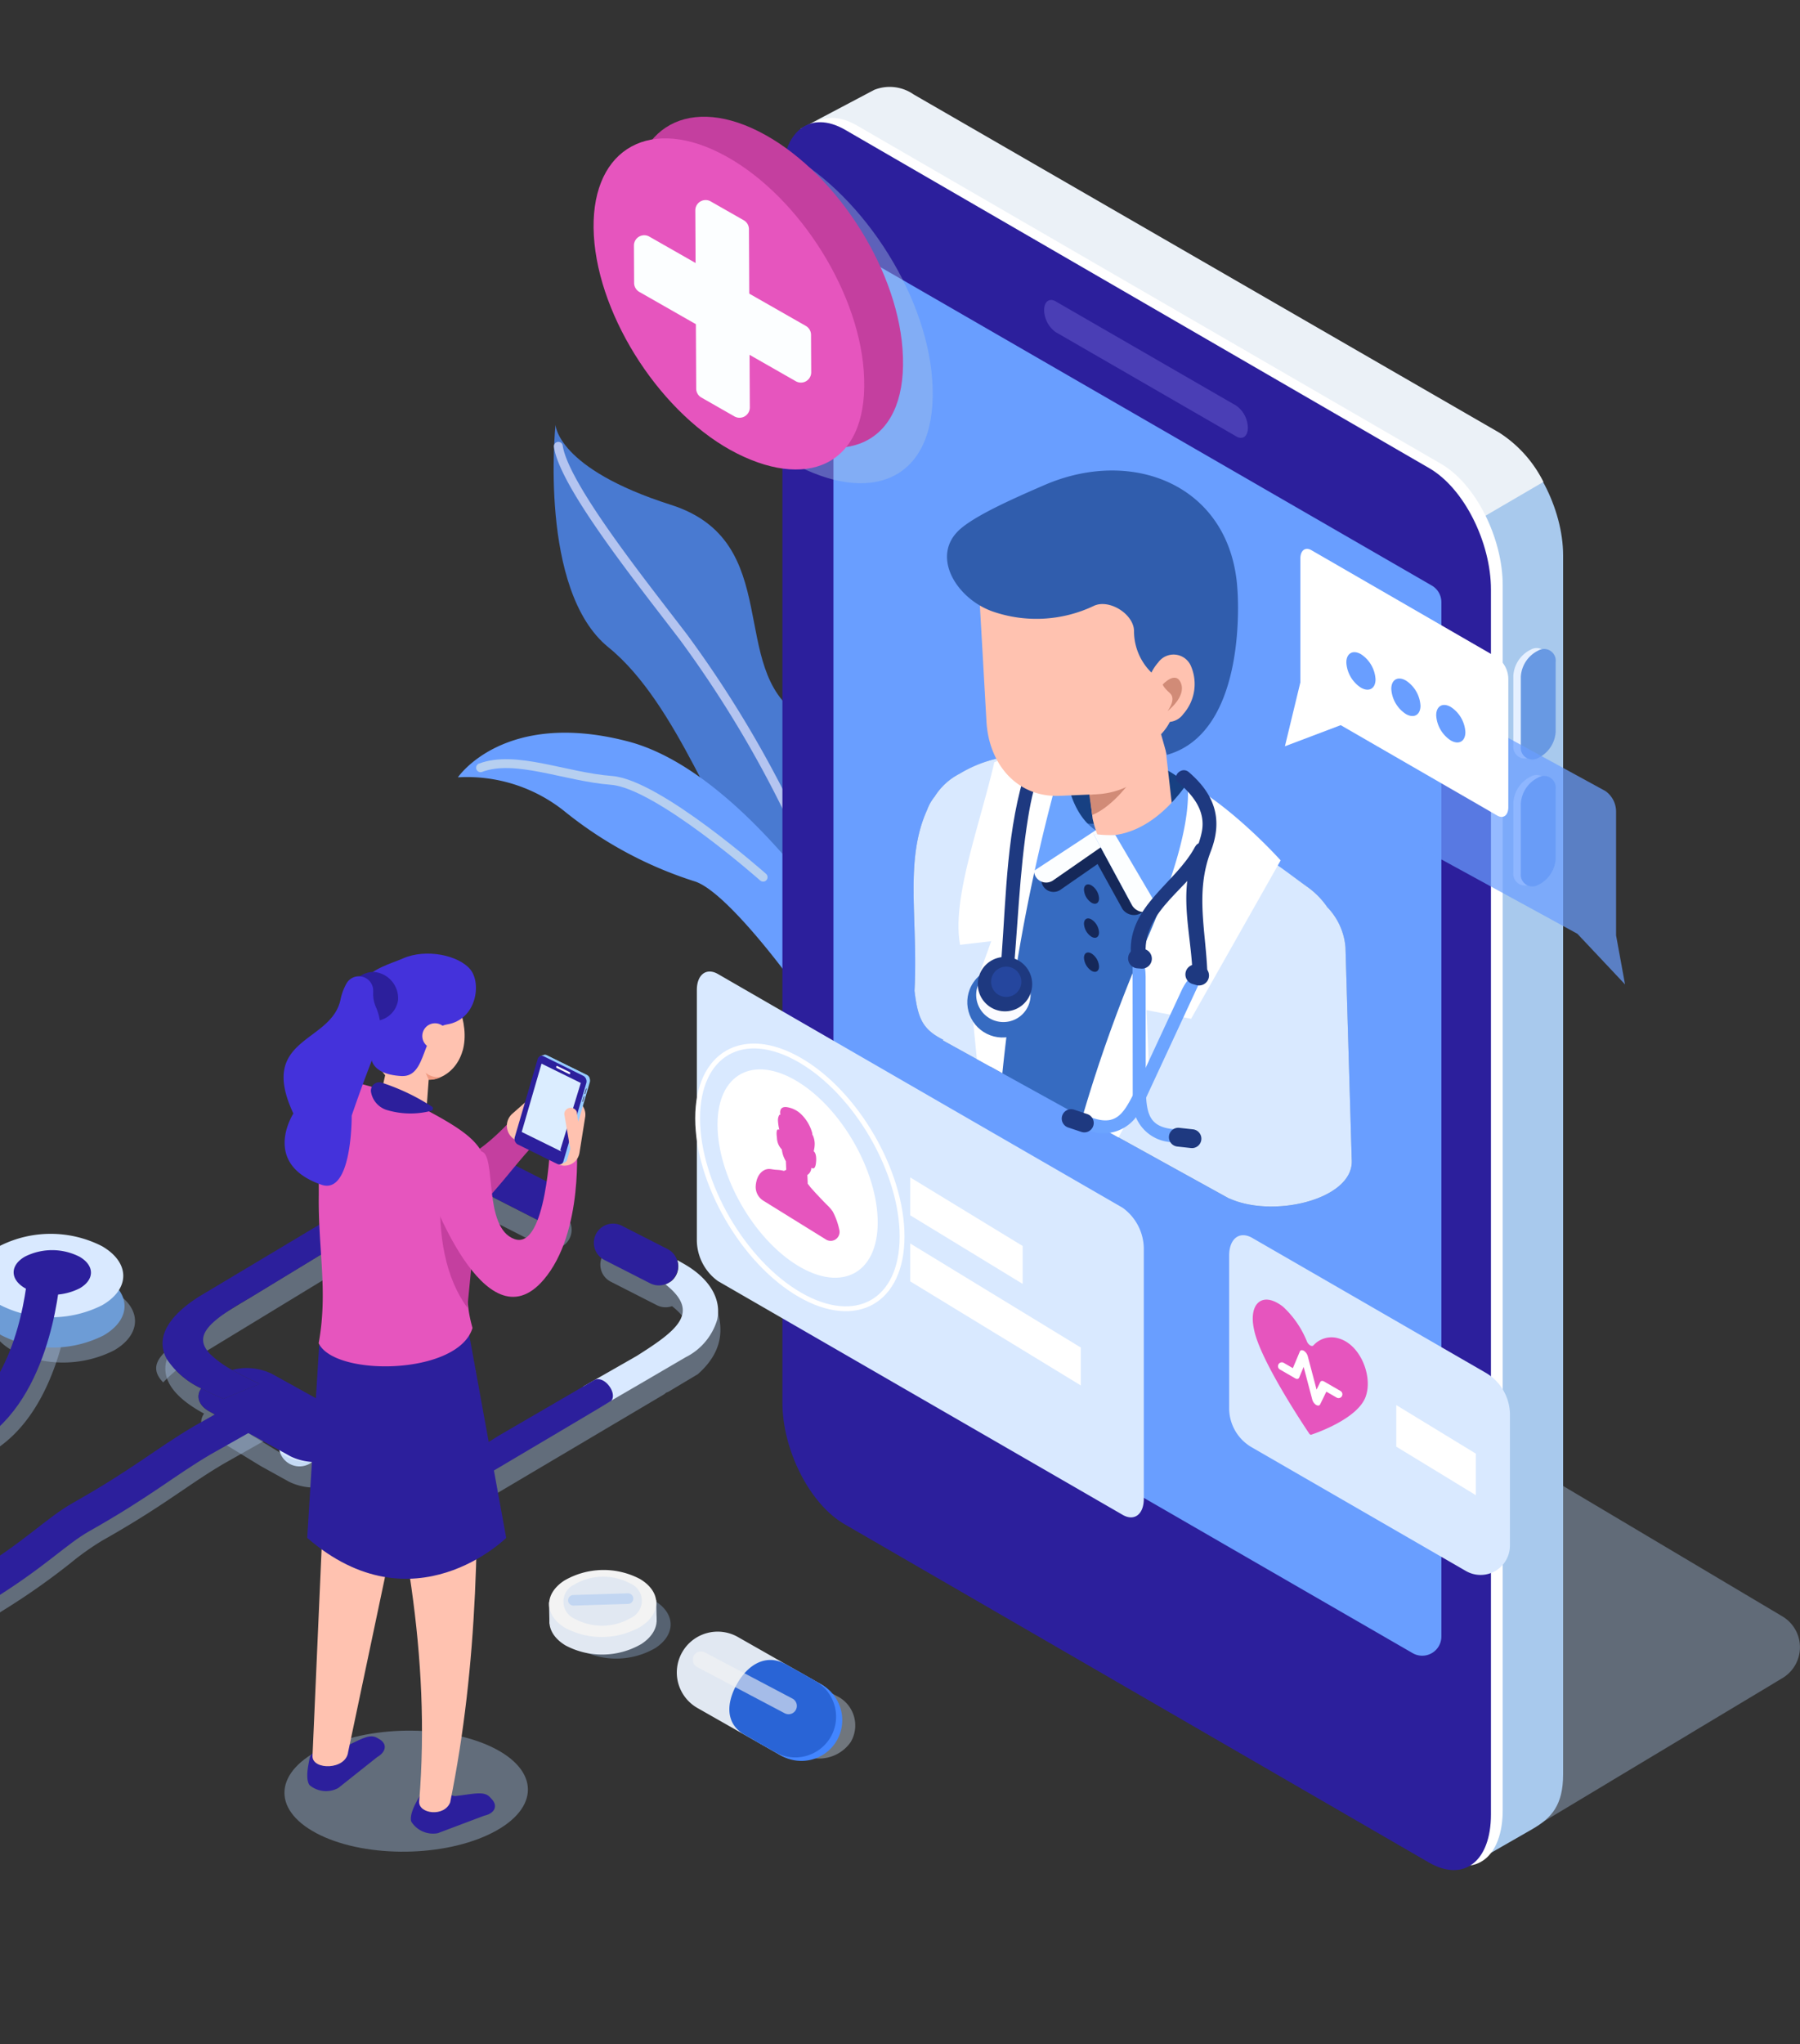 <svg xmlns="http://www.w3.org/2000/svg" xmlns:xlink="http://www.w3.org/1999/xlink" width="170" height="193" viewBox="0 0 170 193">
  <rect x="0" y="0" width="170" height="193" fill="#333333" stroke="none"/>
  <defs>
    <clipPath id="clip-path">
      <rect id="長方形_1398" data-name="長方形 1398" width="170" height="193" transform="translate(520 2205)" fill="#fff" stroke="#707070" stroke-width="1"/>
    </clipPath>
    <clipPath id="clip-path-2">
      <rect id="長方形_1497" data-name="長方形 1497" width="183.593" height="168.372" fill="none"/>
    </clipPath>
    <clipPath id="clip-path-4">
      <rect id="長方形_1478" data-name="長方形 1478" width="40.443" height="33.945" fill="none"/>
    </clipPath>
    <clipPath id="clip-path-5">
      <rect id="長方形_1479" data-name="長方形 1479" width="39.239" height="17.927" fill="none"/>
    </clipPath>
    <clipPath id="clip-path-6">
      <rect id="長方形_1480" data-name="長方形 1480" width="47.842" height="21.858" fill="none"/>
    </clipPath>
    <clipPath id="clip-path-7">
      <rect id="長方形_1481" data-name="長方形 1481" width="6.228" height="7.38" fill="none"/>
    </clipPath>
    <clipPath id="clip-path-8">
      <rect id="長方形_1482" data-name="長方形 1482" width="8.136" height="6.027" fill="none"/>
    </clipPath>
    <clipPath id="clip-path-9">
      <rect id="長方形_1483" data-name="長方形 1483" width="13.647" height="7.879" fill="none"/>
    </clipPath>
    <clipPath id="clip-path-10">
      <rect id="長方形_1484" data-name="長方形 1484" width="14.14" height="10.223" fill="none"/>
    </clipPath>
    <clipPath id="clip-path-11">
      <rect id="長方形_1485" data-name="長方形 1485" width="9.818" height="5.92" fill="none"/>
    </clipPath>
    <clipPath id="clip-path-12">
      <rect id="長方形_1486" data-name="長方形 1486" width="10.125" height="6.33" fill="none"/>
    </clipPath>
    <clipPath id="clip-path-13">
      <rect id="長方形_1488" data-name="長方形 1488" width="86.949" height="65.889" fill="none"/>
    </clipPath>
    <clipPath id="clip-path-14">
      <rect id="長方形_1489" data-name="長方形 1489" width="26.918" height="32.92" fill="none"/>
    </clipPath>
    <clipPath id="clip-path-15">
      <rect id="長方形_1490" data-name="長方形 1490" width="19.665" height="27.547" fill="none"/>
    </clipPath>
    <clipPath id="clip-path-16">
      <path id="パス_5857" data-name="パス 5857" d="M134.548,84.025a6.009,6.009,0,0,0-2.36,2.165l-.006.006a4.258,4.258,0,0,0-.695,1.226c-2.178,4.788-.845,10.28-1.2,17.1.311,2.558.725,3.6,2.641,4.587l.089.05a.088.088,0,0,1-.084.026l26.588,14.686c.06.034.12.067.18.1l.32.176.029-.007c4.2,1.895,11.829.04,11.528-3.711l-.591-20.024a6.182,6.182,0,0,0-1.72-3.783,7.637,7.637,0,0,0-1.856-1.892c-3.2-2.29-10.488-7.33-14.882-9.47a27.035,27.035,0,0,0-11.389-2.961,12.051,12.051,0,0,0-6.594,1.73" transform="translate(-130.202 -82.295)" fill="none"/>
    </clipPath>
    <linearGradient id="linear-gradient" x1="-1.471" y1="1.866" x2="-1.458" y2="1.866" gradientUnits="objectBoundingBox">
      <stop offset="0" stop-color="#88beff"/>
      <stop offset="0.135" stop-color="#80b3fd"/>
      <stop offset="0.372" stop-color="#6c96f7"/>
      <stop offset="0.484" stop-color="#6186f5"/>
      <stop offset="0.995" stop-color="#366bc1"/>
      <stop offset="1" stop-color="#366bc1"/>
    </linearGradient>
    <clipPath id="clip-path-18">
      <path id="パス_5883" data-name="パス 5883" d="M137.04,110.448a3.333,3.333,0,1,0,3.106-2.121,3.335,3.335,0,0,0-3.106,2.121" transform="translate(-136.811 -108.327)" fill="none"/>
    </clipPath>
    <linearGradient id="linear-gradient-2" x1="-13.838" y1="11.988" x2="-13.737" y2="11.988" xlink:href="#linear-gradient"/>
    <clipPath id="clip-path-20">
      <rect id="長方形_1495" data-name="長方形 1495" width="22.991" height="11.428" fill="none"/>
    </clipPath>
  </defs>
  <g id="マスクグループ_79" data-name="マスクグループ 79" transform="translate(-520 -2205)" clip-path="url(#clip-path)">
    <g id="グループ_8423" data-name="グループ 8423" transform="translate(506.407 2213.193)">
      <g id="グループ_8422" data-name="グループ 8422" clip-path="url(#clip-path-2)">
        <g id="グループ_8410" data-name="グループ 8410">
          <g id="グループ_8409" data-name="グループ 8409" clip-path="url(#clip-path-2)">
            <g id="グループ_8375" data-name="グループ 8375" transform="translate(1.429 111.948)" opacity="0.4" style="mix-blend-mode: multiply;isolation: isolate">
              <g id="グループ_8374" data-name="グループ 8374">
                <g id="グループ_8373" data-name="グループ 8373" clip-path="url(#clip-path-4)">
                  <path id="パス_5797" data-name="パス 5797" d="M8.188,179.881a6.406,6.406,0,0,1-2.114-.343,6.44,6.44,0,0,1-3.887-4.189c-1.981-5.406,5.589-11.589,10.278-14.794,5.357-3.662,5.983-13.405,5.988-13.5a1.184,1.184,0,1,1,2.364.137c-.026.447-.708,11.01-7.016,15.321-6.806,4.651-10.4,9.258-9.39,12.023A4.147,4.147,0,0,0,6.849,177.3c1.562.542,3.816.015,6.184-1.442a63.575,63.575,0,0,0,6.208-4.356,27.583,27.583,0,0,1,3.3-2.327c3.384-1.912,5.49-3.341,7.349-4.6,1.318-.894,2.562-1.738,4.069-2.627l6.577-3.716a1.185,1.185,0,0,1,1.165,2.063L35.145,164c-1.423.839-2.637,1.663-3.922,2.535-1.9,1.287-4.046,2.745-7.514,4.7a25.531,25.531,0,0,0-3.015,2.136,65.737,65.737,0,0,1-6.42,4.5,12.353,12.353,0,0,1-6.087,2.005" transform="translate(-1.863 -145.937)" fill="#a8c4e5"/>
                </g>
              </g>
            </g>
            <path id="パス_5798" data-name="パス 5798" d="M55.952,166.672A1.948,1.948,0,1,1,54,164.724a1.948,1.948,0,0,1,1.948,1.948" transform="translate(-12.124 -38.364)" fill="#d9e9ff"/>
            <g id="グループ_8378" data-name="グループ 8378" transform="translate(28.342 104.401)" opacity="0.4" style="mix-blend-mode: multiply;isolation: isolate">
              <g id="グループ_8377" data-name="グループ 8377">
                <g id="グループ_8376" data-name="グループ 8376" clip-path="url(#clip-path-5)">
                  <path id="パス_5799" data-name="パス 5799" d="M73.288,138.848l-4.347-2.215a1.8,1.8,0,0,1-.52-.4,18.266,18.266,0,0,0-6.821.453c-.989.444-2.008,1.006-3.121,1.646l-4.059,2.45-.012.009L41.343,148.74c-3.784,2.162-5.417,3.536-3.734,5.284a13.878,13.878,0,0,1,3.994-2.9l13.065-7.951a.063.063,0,0,0,.012-.008l4.059-2.45c3.5-2.012,6.068-3.266,9.7-2.436a1.8,1.8,0,0,0,.762.738l4.346,2.215a1.814,1.814,0,0,0,2.046-2.956,1.82,1.82,0,0,1-2.306.573" transform="translate(-36.947 -136.098)" fill="#a8c4e5"/>
                </g>
              </g>
            </g>
            <g id="グループ_8381" data-name="グループ 8381" transform="translate(33.792 113.176)" opacity="0.4" style="mix-blend-mode: multiply;isolation: isolate">
              <g id="グループ_8380" data-name="グループ 8380">
                <g id="グループ_8379" data-name="グループ 8379" clip-path="url(#clip-path-6)">
                  <path id="パス_5800" data-name="パス 5800" d="M86.736,157.671l.242-.1,2.775-1.657c3.561-3.143,1.807-6.326.886-8.378-.288,1.3.667,4.434-1.045,5.438l-2.876,2.213-.242.1a.708.708,0,0,1-.177.148L70,165.089c-4.056,2.379-9.161,3.1-15.2-1.075a5.435,5.435,0,0,1-3.9-.325l-5.065-3.1c-.6.406-1.211.855-1.787,1.292l4.419,2.7,2.693,1.49a5.441,5.441,0,0,0,3.9.326c6.034,4.177,11.139,3.454,15.2,1.075l16.3-9.652a.724.724,0,0,0,.177-.148" transform="translate(-44.051 -147.537)" fill="#a8c4e5"/>
                </g>
              </g>
            </g>
            <g id="グループ_8384" data-name="グループ 8384" transform="translate(29.209 120.122)" opacity="0.4" style="mix-blend-mode: multiply;isolation: isolate">
              <g id="グループ_8383" data-name="グループ 8383">
                <g id="グループ_8382" data-name="グループ 8382" clip-path="url(#clip-path-7)">
                  <path id="パス_5801" data-name="パス 5801" d="M42.247,161.546c-1.043-.577-1.3-1.454-.77-2.185a7.858,7.858,0,0,1-3.252-2.77c-.529,1.633.294,3.415,3.512,5.154-.533.73-.274,1.606.769,2.185l.077.043c.568-.438,1.14-.869,1.721-1.288Z" transform="translate(-38.077 -156.592)" fill="#a8c4e5"/>
                </g>
              </g>
            </g>
            <g id="グループ_8387" data-name="グループ 8387" transform="translate(70.301 110.162)" opacity="0.4" style="mix-blend-mode: multiply;isolation: isolate">
              <g id="グループ_8386" data-name="グループ 8386">
                <g id="グループ_8385" data-name="グループ 8385" clip-path="url(#clip-path-8)">
                  <path id="パス_5802" data-name="パス 5802" d="M98.148,146.193a1.811,1.811,0,0,1-1.428-.091l-4.346-2.215a1.789,1.789,0,0,1-.4-.278,1.8,1.8,0,0,0,.657,2.661l4.346,2.215a1.812,1.812,0,0,0,1.428.091,6.282,6.282,0,0,1,1.082,1.059c.605-1.052.313-2.129-1.342-3.443" transform="translate(-91.645 -143.609)" fill="#a8c4e5"/>
                </g>
              </g>
            </g>
            <path id="パス_5803" data-name="パス 5803" d="M91.142,158.265c.156-.064,8.026-4.67,8.026-4.67a5.817,5.817,0,0,0,3-3.557c.42-1.881-.644-3.852-3.16-5.281l-.611-.347a1.8,1.8,0,0,1-1.111,2.294c1.655,1.314,1.948,2.39,1.342,3.443s-2.118,2.089-4.062,3.315l-5.078,2.9s2.287,1.172,1.657,1.9" transform="translate(-20.841 -33.633)" fill="#d9e9ff"/>
            <path id="パス_5804" data-name="パス 5804" d="M60.666,165.583l-1.181.711a3.909,3.909,0,0,1-.91.388c6.034,4.178,11.14,3.454,15.2,1.075,0,0,11.135-6.586,11.184-6.642.63-.727-.7-2.5-1.634-1.936l-9,5.232c-4.932,3.132-7.449,3.849-12.937.522a2.226,2.226,0,0,1-.715.649" transform="translate(-13.642 -37.048)" fill="#2c1f9c"/>
            <path id="パス_5805" data-name="パス 5805" d="M44.52,160.6a22.176,22.176,0,0,1-2.092-.981c-.533.73-.274,1.607.769,2.185l2.058,1.138c1.212-.874,1.721-.034.922.51l4.67,2.584a5.438,5.438,0,0,0,3.9.325,3.906,3.906,0,0,0,.91-.388l1.181-.711a2.226,2.226,0,0,0,.715-.649c.481-.719.206-1.567-.811-2.13l-7.65-4.233a5.425,5.425,0,0,0-3.749-.37c.712.408,1.569.844,2.582,1.316Z" transform="translate(-9.819 -36.731)" fill="#2c1f9c"/>
            <path id="パス_5806" data-name="パス 5806" d="M59.217,140.057l4.06-2.45c1.114-.641,2.133-1.2,3.121-1.646a9.739,9.739,0,0,1,6.58-.79,1.8,1.8,0,0,1,.18-2.024,16.377,16.377,0,0,0-10.308,1.81l-5.3,3.22c1.1-.71,2.238,1.5,1.669,1.88" transform="translate(-13.403 -30.973)" fill="#d9e9ff"/>
            <path id="パス_5807" data-name="パス 5807" d="M41.4,155.14a22.177,22.177,0,0,0,2.092.981l3.41-1.4c-1.013-.473-1.87-.908-2.582-1.316a9.5,9.5,0,0,1-2.094-1.511c-1.682-1.748-.05-3.121,3.734-5.284l7.852-4.778,2.034-1.246c.569-.384-.4-2.695-1.5-1.984L41.3,146.4c-2.617,1.619-4.412,3.748-3.159,5.974a7.872,7.872,0,0,0,3.253,2.77" transform="translate(-8.789 -32.248)" fill="#2c1f9c"/>
            <path id="パス_5808" data-name="パス 5808" d="M77.594,135.016a1.852,1.852,0,0,0,.762.739l4.347,2.215a1.815,1.815,0,1,0,1.648-3.234L80,132.52a1.813,1.813,0,0,0-2.41,2.5" transform="translate(-18.018 -30.818)" fill="#2c1f9c"/>
            <path id="パス_5809" data-name="パス 5809" d="M96.169,145.568a1.815,1.815,0,0,0,1.648-3.234l-4.346-2.215a1.814,1.814,0,0,0-2.046,2.956,1.789,1.789,0,0,0,.4.278Z" transform="translate(-21.155 -32.588)" fill="#2c1f9c"/>
            <g id="グループ_8390" data-name="グループ 8390" transform="translate(12.696 112.573)" opacity="0.4" style="mix-blend-mode: multiply;isolation: isolate">
              <g id="グループ_8389" data-name="グループ 8389">
                <g id="グループ_8388" data-name="グループ 8388" clip-path="url(#clip-path-9)">
                  <path id="パス_5810" data-name="パス 5810" d="M28.214,153.485a10.666,10.666,0,0,1-9.65-.018c-2.673-1.543-2.686-4.037-.03-5.571a10.666,10.666,0,0,1,9.65.018c2.673,1.543,2.686,4.038.03,5.571" transform="translate(-16.55 -146.752)" fill="#a8c4e5"/>
                </g>
              </g>
            </g>
            <path id="パス_5811" data-name="パス 5811" d="M26.927,151.64a10.666,10.666,0,0,1-9.65-.018c-2.673-1.543-2.686-4.037-.03-5.571a10.666,10.666,0,0,1,9.65.018c2.673,1.543,2.686,4.038.03,5.571" transform="translate(-3.555 -33.748)" fill="#6d9cd6"/>
            <path id="パス_5812" data-name="パス 5812" d="M26.769,147.914a10.666,10.666,0,0,1-9.65-.018c-2.673-1.543-2.686-4.037-.03-5.571a10.666,10.666,0,0,1,9.65.018c2.673,1.543,2.686,4.038.03,5.571" transform="translate(-3.518 -32.881)" fill="#d9e9ff"/>
            <path id="パス_5813" data-name="パス 5813" d="M25.639,146.791a5.7,5.7,0,0,1-5.162-.009c-1.43-.825-1.437-2.16-.016-2.98a5.7,5.7,0,0,1,5.162.009c1.43.825,1.437,2.159.016,2.98" transform="translate(-4.518 -33.349)" fill="#2c1f9c"/>
            <path id="パス_5814" data-name="パス 5814" d="M39.615,158.078l-6.559,3.705c-3.589,2.115-5.623,3.956-11.436,7.239-2.395,1.353-4.254,3.45-9.473,6.661-3.458,2.129-8.415,3.367-10.355-1.926-1.514-4.131,4.158-9.529,9.833-13.408,5.9-4.033,6.5-14.412,6.5-14.412" transform="translate(-0.36 -33.988)" fill="none" stroke="#2c1f9c" stroke-linecap="round" stroke-linejoin="round" stroke-width="3.087"/>
            <g id="グループ_8393" data-name="グループ 8393" transform="translate(80.243 147.606)" opacity="0.4" style="mix-blend-mode: multiply;isolation: isolate">
              <g id="グループ_8392" data-name="グループ 8392">
                <g id="グループ_8391" data-name="グループ 8391" clip-path="url(#clip-path-10)">
                  <path id="パス_5815" data-name="パス 5815" d="M116.982,196.747l-.156-.084-1.114-.6-1.762-.953-4.131-2.232a3.644,3.644,0,0,0-4.76,1.08,3.083,3.083,0,0,0,1.311,4.363l4.041,2.184h0l1.034.558.155.084h0l.373.2,1.56.843a3.644,3.644,0,0,0,4.76-1.08h0a3.084,3.084,0,0,0-1.312-4.363" transform="translate(-104.606 -192.421)" fill="#cad9eb"/>
                </g>
              </g>
            </g>
            <path id="パス_5816" data-name="パス 5816" d="M103.006,197.356l7.739,4.4a3.857,3.857,0,1,0,3.81-6.708l-7.74-4.4a3.857,3.857,0,1,0-3.809,6.708" transform="translate(-23.536 -44.285)" fill="#e1e8f2"/>
            <path id="パス_5817" data-name="パス 5817" d="M116.481,196.138l-2.134-1.213a3.857,3.857,0,0,0-3.81,6.708l.412.234,1.722.978a3.868,3.868,0,0,0,5.258-1.448h0a3.869,3.869,0,0,0-1.449-5.259" transform="translate(-25.29 -45.281)" fill="#4285ff"/>
            <path id="パス_5818" data-name="パス 5818" d="M115.65,195.622l-2.766-1.572c-1.845-1.047-3.579-.037-4.627,1.808s-1.127,3.8.718,4.844l1.143.649,1.722.978a3.868,3.868,0,0,0,5.258-1.448h0a3.869,3.869,0,0,0-1.449-5.259" transform="translate(-25.041 -45.095)" fill="#2964d6"/>
            <g id="グループ_8396" data-name="グループ 8396" transform="translate(79.041 147.74)" opacity="0.61">
              <g id="グループ_8395" data-name="グループ 8395">
                <g id="グループ_8394" data-name="グループ 8394" clip-path="url(#clip-path-11)">
                  <path id="パス_5819" data-name="パス 5819" d="M111.708,198.425l-8.252-4.353a.784.784,0,1,1,.731-1.386l8.252,4.353a.784.784,0,0,1-.731,1.387" transform="translate(-103.038 -192.596)" fill="#f3f3f3"/>
                </g>
              </g>
            </g>
            <g id="グループ_8399" data-name="グループ 8399" transform="translate(66.806 142.075)" opacity="0.4" style="mix-blend-mode: multiply;isolation: isolate">
              <g id="グループ_8398" data-name="グループ 8398">
                <g id="グループ_8397" data-name="グループ 8397" clip-path="url(#clip-path-12)">
                  <path id="パス_5820" data-name="パス 5820" d="M95.775,190.541a7.378,7.378,0,0,1-7.159.141c-2-1.2-2.04-3.2-.088-4.473a7.38,7.38,0,0,1,7.159-.142c2,1.2,2.04,3.2.088,4.474" transform="translate(-87.089 -185.21)" fill="#89a8cc"/>
                </g>
              </g>
            </g>
            <path id="パス_5821" data-name="パス 5821" d="M94.05,190.043a7.378,7.378,0,0,1-7.159.141c-2-1.2-2.04-3.2-.088-4.474a7.38,7.38,0,0,1,7.159-.141c2,1.2,2.04,3.2.088,4.474" transform="translate(-19.881 -43.019)" fill="#e1e8f2"/>
            <rect id="長方形_1487" data-name="長方形 1487" width="10.126" height="2.024" transform="translate(65.446 143.086) rotate(-1.133)" fill="#e1e8f2"/>
            <path id="パス_5822" data-name="パス 5822" d="M94.008,187.885a7.378,7.378,0,0,1-7.159.141c-2-1.2-2.041-3.2-.089-4.474a7.38,7.38,0,0,1,7.159-.141c2,1.2,2.04,3.2.089,4.474" transform="translate(-19.871 -42.517)" fill="#f3f3f3"/>
            <path id="パス_5823" data-name="パス 5823" d="M93.441,187.279a5.4,5.4,0,0,1-5.235.1,1.777,1.777,0,0,1-.065-3.272,5.4,5.4,0,0,1,5.236-.1,1.777,1.777,0,0,1,.064,3.272" transform="translate(-20.283 -42.709)" fill="#e1e8f2"/>
            <path id="パス_5824" data-name="パス 5824" d="M93.335,186.426l-5.155.16a.5.5,0,0,1-.031-1l5.155-.16a.5.5,0,0,1,.031,1" transform="translate(-20.417 -43.186)" fill="#c2d6f2"/>
            <path id="パス_5825" data-name="パス 5825" d="M113.7,85.956s2.341-12.526-4.558-16.894S107.758,52.6,96.961,49.16,86.06,41.6,86.06,41.6s-1.633,15.644,5,21.014,10.394,17.625,13.409,20.168,7.376,8.956,7.376,8.956Z" transform="translate(-20.002 -9.689)" fill="#497ad1"/>
            <path id="パス_5826" data-name="パス 5826" d="M109.49,81.4A106.162,106.162,0,0,0,98.3,62.295c-3.812-5-11.284-14.3-11.837-18.045" transform="translate(-20.138 -10.306)" fill="none" stroke="#b4c4f0" stroke-linecap="round" stroke-linejoin="round" stroke-width="0.838"/>
            <path id="パス_5827" data-name="パス 5827" d="M112.915,102s-11.037-18.623-22.76-21.678S74.1,83.713,74.1,83.713a14.728,14.728,0,0,1,10.136,3.264,37.621,37.621,0,0,0,12.227,6.56c2.933.92,8.747,8.841,8.747,8.841Z" transform="translate(-17.258 -18.515)" fill="#699eff"/>
            <path id="パス_5828" data-name="パス 5828" d="M103.574,94.028s-9.936-8.8-14.318-9.138-9.074-2.436-12.37-1.194" transform="translate(-17.907 -19.402)" fill="none" stroke="#b6cff0" stroke-linecap="round" stroke-linejoin="round" stroke-width="0.838"/>
            <g id="グループ_8402" data-name="グループ 8402" transform="translate(96.643 99.596)" opacity="0.4" style="mix-blend-mode: multiply;isolation: isolate">
              <g id="グループ_8401" data-name="グループ 8401">
                <g id="グループ_8400" data-name="グループ 8400" clip-path="url(#clip-path-13)">
                  <path id="パス_5829" data-name="パス 5829" d="M185.9,195.723l25.422-15.268a3.392,3.392,0,0,0-.049-5.8l-75.383-44.82-9.908,31.339Z" transform="translate(-125.985 -129.834)" fill="#a4bede"/>
                </g>
              </g>
            </g>
            <path id="パス_5830" data-name="パス 5830" d="M181.393,167.652l-52.984-35.139c-3.314-1.913-6-7.046-6-11.464V5.4c0-4.419,2.686-6.449,6-4.536l55.32,31.939c3.313,1.914,6,7.047,6,11.465v115.1c0,2.907-1.088,4.119-2.917,5.175Z" transform="translate(-28.509 -0.035)" fill="#a8c9ed"/>
            <path id="パス_5831" data-name="パス 5831" d="M149.325,58.979S120.96,125.319,120.96,120.9L116.3,3.96,123.254.288a3.949,3.949,0,0,1,3.707.431l55.32,31.94a11.766,11.766,0,0,1,4.165,4.647Z" transform="translate(-27.086 0)" fill="#ebf1f7"/>
            <path id="パス_5832" data-name="パス 5832" d="M176.546,168.134l-55.185-31.939c-3.314-1.913-5.864-7.047-5.864-11.464V9.085c0-4.419,2.617-6.45,5.93-4.537l55.154,31.94c3.314,1.913,5.833,7.046,5.833,11.464V163.6c0,4.419-2.554,6.449-5.868,4.536" transform="translate(-26.899 -0.892)" fill="#fff"/>
            <path id="パス_5833" data-name="パス 5833" d="M175.1,168.668l-55.185-31.939c-3.314-1.913-5.864-7.047-5.864-11.464V9.619c0-4.419,2.617-6.45,5.93-4.537l55.154,31.94c3.314,1.913,5.833,7.046,5.833,11.464V164.132c0,4.419-2.554,6.449-5.868,4.536" transform="translate(-26.563 -1.016)" fill="#2c1f9c"/>
            <path id="パス_5834" data-name="パス 5834" d="M175.033,152.681l-53.805-31.065a1.808,1.808,0,0,1-.9-1.566V22.389a1.809,1.809,0,0,1,2.713-1.566l53.805,31.065a1.81,1.81,0,0,1,.9,1.566v97.661a1.809,1.809,0,0,1-2.713,1.566" transform="translate(-28.023 -4.793)" fill="#699eff"/>
            <path id="パス_5835" data-name="パス 5835" d="M164.425,39.125l-17.064-9.852a2.619,2.619,0,0,1-1.089-2.08c0-.8.49-1.168,1.089-.822l17.063,9.852a2.618,2.618,0,0,1,1.089,2.08c0,.8-.49,1.169-1.089.823" transform="translate(-34.067 -6.111)" fill="#4a3eb5"/>
            <path id="パス_5836" data-name="パス 5836" d="M205.686,79.372h0A1.1,1.1,0,0,1,204.04,78.3V71.713a2.93,2.93,0,0,1,1.646-2.477,1.1,1.1,0,0,1,1.646,1.075V76.9a2.928,2.928,0,0,1-1.646,2.476" transform="translate(-47.521 -16.094)" fill="#e6f0ff"/>
            <path id="パス_5837" data-name="パス 5837" d="M206.607,79.487h0a1.1,1.1,0,0,1-1.646-1.075V71.828a2.93,2.93,0,0,1,1.646-2.477,1.1,1.1,0,0,1,1.646,1.075v6.585a2.929,2.929,0,0,1-1.646,2.476" transform="translate(-47.735 -16.121)" fill="#6899e3"/>
            <path id="パス_5838" data-name="パス 5838" d="M205.686,95h0a1.1,1.1,0,0,1-1.646-1.075V87.338a2.93,2.93,0,0,1,1.646-2.477,1.1,1.1,0,0,1,1.646,1.075v6.585A2.928,2.928,0,0,1,205.686,95" transform="translate(-47.521 -19.733)" fill="#e6f0ff"/>
            <path id="パス_5839" data-name="パス 5839" d="M206.607,95.112h0a1.1,1.1,0,0,1-1.646-1.075V87.453a2.93,2.93,0,0,1,1.646-2.477,1.1,1.1,0,0,1,1.646,1.075v6.585a2.928,2.928,0,0,1-1.646,2.476" transform="translate(-47.735 -19.76)" fill="#6899e3"/>
            <g id="グループ_8405" data-name="グループ 8405" transform="translate(74.765 4.511)" opacity="0.4" style="mix-blend-mode: multiply;isolation: isolate">
              <g id="グループ_8404" data-name="グループ 8404">
                <g id="グループ_8403" data-name="グループ 8403" clip-path="url(#clip-path-14)">
                  <path id="パス_5840" data-name="パス 5840" d="M111.744,37.218c-7.389-3.71-13.77-13.409-14.252-21.664S102.61,3.616,110,7.326s13.705,13.3,14.328,21.624c.684,9.15-5.193,11.978-12.583,8.269" transform="translate(-97.464 -5.881)" fill="#a8c4e5"/>
                </g>
              </g>
            </g>
            <path id="パス_5841" data-name="パス 5841" d="M109.138,33.446C102.121,29.923,96.061,20.712,95.6,12.872s4.86-11.338,11.879-7.814S120.5,17.689,121.088,25.594c.65,8.69-4.932,11.376-11.95,7.853" transform="translate(-22.259 -0.858)" fill="#c43f9f"/>
            <path id="パス_5842" data-name="パス 5842" d="M104.363,36.11c-7.017-3.523-13.078-12.735-13.536-20.574S95.688,4.2,102.706,7.722s13.015,12.631,13.607,20.536c.65,8.69-4.932,11.376-11.95,7.853" transform="translate(-21.147 -1.479)" fill="#e655be"/>
            <path id="パス_5843" data-name="パス 5843" d="M95.77,19.245l.018,3.536a.97.97,0,0,0,.489.839l14.782,8.436a.971.971,0,0,0,1.453-.848l-.018-3.536a.972.972,0,0,0-.489-.839L97.223,18.4a.971.971,0,0,0-1.453.848" transform="translate(-22.305 -4.254)" fill="#fcfeff"/>
            <path id="パス_5844" data-name="パス 5844" d="M103.9,32.587l3.121,1.781a.972.972,0,0,0,1.453-.849l-.083-16.83a.97.97,0,0,0-.489-.839l-3.121-1.78a.972.972,0,0,0-1.454.848l.083,16.83a.971.971,0,0,0,.49.839" transform="translate(-24.065 -3.246)" fill="#fcfeff"/>
            <g id="グループ_8408" data-name="グループ 8408" transform="translate(147.403 57.203)" opacity="0.71">
              <g id="グループ_8407" data-name="グループ 8407">
                <g id="グループ_8406" data-name="グループ 8406" clip-path="url(#clip-path-15)">
                  <path id="パス_5845" data-name="パス 5845" d="M193.154,74.673l16.822,9.192a2.382,2.382,0,0,1,1,1.935V97.491l.846,4.626-4.5-4.78-14.17-7.743a2.381,2.381,0,0,1-1-1.935V75.517c0-.764.45-1.144,1-.844" transform="translate(-192.156 -74.57)" fill="#699eff"/>
                </g>
              </g>
            </g>
            <path id="パス_5846" data-name="パス 5846" d="M195.972,67.138,178.418,57c-.574-.331-1.042.023-1.042.788v11.69l-1.459,6.036,5.269-1.994,14.787,8.537c.573.331,1.042-.024,1.042-.788V69.13a2.5,2.5,0,0,0-1.042-1.991" transform="translate(-40.971 -13.247)" fill="#fff"/>
            <path id="パス_5847" data-name="パス 5847" d="M186.237,72.155c0,.873-.617,1.225-1.378.786a3.036,3.036,0,0,1-1.378-2.376c0-.873.617-1.224,1.378-.786a3.036,3.036,0,0,1,1.378,2.376" transform="translate(-42.733 -16.207)" fill="#699eff"/>
            <path id="パス_5848" data-name="パス 5848" d="M191.77,75.4c0,.873-.617,1.225-1.378.786a3.036,3.036,0,0,1-1.378-2.376c0-.873.617-1.224,1.378-.786A3.036,3.036,0,0,1,191.77,75.4" transform="translate(-44.021 -16.964)" fill="#699eff"/>
            <path id="パス_5849" data-name="パス 5849" d="M197.3,78.651c0,.873-.617,1.225-1.378.786a3.036,3.036,0,0,1-1.378-2.376c0-.873.617-1.224,1.378-.786a3.036,3.036,0,0,1,1.378,2.376" transform="translate(-45.31 -17.72)" fill="#699eff"/>
            <path id="パス_5850" data-name="パス 5850" d="M143.727,160.191l-38.213-22.063a4.805,4.805,0,0,1-2-3.821v-23.66c0-1.467.9-2.147,2-1.512L143.727,131.2a4.807,4.807,0,0,1,2,3.821v23.66c0,1.467-.9,2.147-2,1.512" transform="translate(-24.108 -25.362)" fill="#d9e9ff"/>
            <path id="パス_5851" data-name="パス 5851" d="M121.19,135.393c0,4.794-3.388,6.615-7.566,4.068s-7.565-8.5-7.565-13.3,3.388-6.615,7.566-4.068,7.565,8.5,7.565,13.3" transform="translate(-24.701 -28.168)" fill="#fff"/>
            <path id="パス_5852" data-name="パス 5852" d="M117.376,138.069a.842.842,0,0,0,1.279-.91,6.683,6.683,0,0,0-.617-1.718,4.285,4.285,0,0,0-.6-.682c-.2-.2-.464-.476-.717-.746l-.255-.269-.513-.568-.23-.3c-.013-.018-.041-.049-.054-.071a1.11,1.11,0,0,1,0-.111c-.01-.235-.021-.471-.031-.706a.82.82,0,0,0,.373-.68c.344.221.419-.225.449-.542.022-.225.048-.793-.219-1.018.005-.036.012-.069.018-.1a2.65,2.65,0,0,0,.072-.594,2.011,2.011,0,0,0-.133-.706.724.724,0,0,0-.086-.164.843.843,0,0,0-.044-.258,3.9,3.9,0,0,0-1.034-1.692,2.469,2.469,0,0,0-1.27-.641c-.3-.053-.7-.026-.7.507a.577.577,0,0,0,.038.2c-.057-.031-.1.005-.13.049a.986.986,0,0,0-.107.558,4.439,4.439,0,0,0,.1.7c.008.037.015.077.021.12-.328-.209-.259.477-.221.759a1.629,1.629,0,0,0,.459,1.091,3.205,3.205,0,0,0,.1.476,2.947,2.947,0,0,0,.284.636l0,.008c.011.242.021.483.031.726,0,.021.007.061.006.084-.005-.018-.054.021-.068.028l-.141.065,0,0-.133-.026,0,0-.032-.008a2.213,2.213,0,0,0-.269-.046l-.011,0h0c-.115-.012-.231-.019-.345-.026-.206-.011-.415-.07-.616-.073-.5-.009-1.178.423-1.269,1.593a1.524,1.524,0,0,0,.7,1.389Zm-.984-7.326c0,.031-.006.059-.009.081q0-.037.009-.081" transform="translate(-25.794 -29.245)" fill="#e655be"/>
            <path id="パス_5853" data-name="パス 5853" d="M140.406,140.711l-10.617-6.474v3.579l10.617,6.474Z" transform="translate(-30.228 -31.264)" fill="#fff"/>
            <path id="パス_5854" data-name="パス 5854" d="M129.789,142.368v3.579l16.109,9.824v-3.579Z" transform="translate(-30.228 -33.157)" fill="#fff"/>
            <path id="パス_5855" data-name="パス 5855" d="M122.92,136.044c0,6.118-4.323,8.583-9.655,5.5s-9.655-10.535-9.655-16.653,4.323-8.583,9.655-5.5S122.92,129.926,122.92,136.044Z" transform="translate(-24.131 -27.497)" fill="none" stroke="#fff" stroke-linecap="round" stroke-linejoin="round" stroke-width="0.458"/>
            <path id="パス_5856" data-name="パス 5856" d="M133.758,117.339l-.025-.014a.063.063,0,0,0,.025.014" transform="translate(-31.146 -27.325)" fill="#ff619a"/>
          </g>
        </g>
        <g id="グループ_8412" data-name="グループ 8412" transform="translate(99.878 63.129)">
          <g id="グループ_8411" data-name="グループ 8411" clip-path="url(#clip-path-16)">
            <rect id="長方形_1492" data-name="長方形 1492" width="61.03" height="61.03" transform="translate(-22.762 21.868) rotate(-45)" fill="url(#linear-gradient)"/>
          </g>
        </g>
        <g id="グループ_8414" data-name="グループ 8414">
          <g id="グループ_8413" data-name="グループ 8413" clip-path="url(#clip-path-2)">
            <path id="パス_5858" data-name="パス 5858" d="M141.057,82.295a12,12,0,0,0-6.51,1.729,6.014,6.014,0,0,0-2.361,2.166l-.005.006a4.285,4.285,0,0,0-.695,1.225c-2.179,4.789-.845,10.281-1.2,17.1.311,2.558.725,3.6,2.641,4.587l.089.05a.085.085,0,0,1-.084.025l4.535,2.505s7.307-29.409,3.588-29.391" transform="translate(-30.324 -19.166)" fill="#d9e9ff"/>
            <path id="パス_5859" data-name="パス 5859" d="M176.83,122.815l-.59-20.024a6.181,6.181,0,0,0-1.721-3.783,7.63,7.63,0,0,0-1.856-1.892c-3.2-2.29-3.093-2.509-7.565-4.481-4.074-1.8-12.331,26.986-12.35,26.98l12.025,6.642c.059.035.119.067.18.1l.32.176.028-.006c4.2,1.894,11.83.039,11.528-3.712" transform="translate(-35.575 -21.556)" fill="#d9e9ff"/>
            <path id="パス_5860" data-name="パス 5860" d="M159.431,88.515,144.852,88.1l2.327-7.883c4.83-.091,8.23,1.451,12.3,4.213Z" transform="translate(-33.736 -18.682)" fill="#174082"/>
            <path id="パス_5861" data-name="パス 5861" d="M151.193,92.659a4.667,4.667,0,0,0,2.182.176l3.712,6.293-.192.206a1.326,1.326,0,0,1-2.085-.132Z" transform="translate(-35.213 -21.58)" fill="#152859"/>
            <path id="パス_5862" data-name="パス 5862" d="M153.606,93.316a4.026,4.026,0,0,1-1.846-.657L145.9,96.507l.061.242a1.154,1.154,0,0,0,1.748.659Z" transform="translate(-33.98 -21.58)" fill="#152859"/>
            <path id="パス_5863" data-name="パス 5863" d="M152.6,99.493c0,.45-.318.632-.711.405a1.565,1.565,0,0,1-.711-1.226c0-.451.318-.632.711-.406a1.568,1.568,0,0,1,.711,1.227" transform="translate(-35.209 -22.863)" fill="#152859"/>
            <path id="パス_5864" data-name="パス 5864" d="M152.6,103.684c0,.451-.318.632-.711.406a1.567,1.567,0,0,1-.711-1.227c0-.451.318-.632.711-.406a1.569,1.569,0,0,1,.711,1.227" transform="translate(-35.209 -23.839)" fill="#152859"/>
            <path id="パス_5865" data-name="パス 5865" d="M152.6,107.876c0,.45-.318.632-.711.405a1.565,1.565,0,0,1-.711-1.226c0-.451.318-.632.711-.406a1.568,1.568,0,0,1,.711,1.227" transform="translate(-35.209 -24.816)" fill="#152859"/>
            <path id="パス_5866" data-name="パス 5866" d="M152.195,90.137s-3.95-.015-4.689-6.889l-2.63-.367c-.364.288-1.123.094-1.477,2.393a10.453,10.453,0,0,0,.219,4.109l.976,3.918a1.331,1.331,0,0,0,2.034.757Z" transform="translate(-33.372 -19.303)" fill="#6ca4ff"/>
            <path id="パス_5867" data-name="パス 5867" d="M152.695,92.163a4.026,4.026,0,0,1-1.846-.657l-5.858,3.848.061.242a1.154,1.154,0,0,0,1.748.659Z" transform="translate(-33.768 -21.312)" fill="#fcfeff"/>
            <path id="パス_5868" data-name="パス 5868" d="M151.753,85.855l-1.616-14,8.1,3.864,1.309,11.434c.356,1.884-6.217,5.963-7.788-1.293" transform="translate(-34.967 -16.734)" fill="#ffc2b0"/>
            <path id="パス_5869" data-name="パス 5869" d="M151.822,86.61c.123.353,4.215-1.006,4.092-1.45,0,0-1.772,2.613-3.81,3.429Z" transform="translate(-35.359 -19.834)" fill="#d18b77"/>
            <path id="パス_5870" data-name="パス 5870" d="M152.342,90.495s4.428,1.53,8.879-4.786l3.43,3.8c.259.558.163.7-.289,1.189l-5.97,6.662a1.529,1.529,0,0,1-2.422-.163Z" transform="translate(-35.48 -19.962)" fill="#6ca4ff"/>
            <path id="パス_5871" data-name="パス 5871" d="M152.342,91.948a10.112,10.112,0,0,0,2.066.109l3.9,6.628-.192.206a1.325,1.325,0,0,1-2.084-.131Z" transform="translate(-35.48 -21.415)" fill="#fcfeff"/>
            <path id="パス_5872" data-name="パス 5872" d="M139.111,82.6c-1.405,6.053-4.04,12.935-3.231,17.236l2.94-.341-1.926,5.341.568,5.78,2.409,1.342a170.2,170.2,0,0,1,6.136-31.12c-2.817-.117-3.714.424-6.9,1.762" transform="translate(-31.611 -18.823)" fill="#fff"/>
            <path id="パス_5873" data-name="パス 5873" d="M169.707,93l-8.459,14.956-4.208-.818.273,6.59-2.921,5.433-3.42-1.9A138.752,138.752,0,0,1,157,100.63c1.885-4.281,4.346-10.846,3.9-14.921,2.822,1.444,6.441,4.711,8.8,7.287" transform="translate(-35.161 -19.962)" fill="#fff"/>
            <path id="パス_5874" data-name="パス 5874" d="M162.722,85.282c1.4,1.2,2.6,2.676,2.221,4.639-.293,1.515-1.12,2.831-1.34,4.385-.433,3.049.379,6.082.465,9.123a.7.7,0,0,0,1.4-.018c-.113-4.033-1.187-7.724.322-11.639,1.172-3.039.356-5.385-2.077-7.477-.679-.583-1.668.4-.986.988" transform="translate(-37.844 -19.59)" fill="#1e3980"/>
            <path id="パス_5875" data-name="パス 5875" d="M163.018,93.413c-1.826,3.456-6.307,5.566-6.077,10.057.045.894,1.442.882,1.4-.018-.207-4.057,4.221-6.183,5.89-9.339.42-.793-.788-1.494-1.208-.7" transform="translate(-36.549 -21.674)" fill="#1e3980"/>
            <path id="パス_5876" data-name="パス 5876" d="M160.338,110.715l-4.539,9.774c-1.059,2.079-1.819,3.19-4.471,2.026-.141.376-.279.753-.4,1.135l.407.189a3.851,3.851,0,0,0,5.117-1.848l5.439-11.712c.894-1.925-.677-1.452-1.553.436" transform="translate(-35.151 -25.397)" fill="#6ca4ff"/>
            <path id="パス_5877" data-name="パス 5877" d="M149.61,125.883l1.23.412a.887.887,0,1,1-.563,1.682l-1.231-.412a.887.887,0,1,1,.564-1.682" transform="translate(-34.572 -29.307)" fill="#1e3980"/>
            <path id="パス_5878" data-name="パス 5878" d="M158.395,108.778l.012,10.776c.087,2.331.31,3.659,3.2,3.717-.029.4-.062.8-.114,1.2h-.45a3.85,3.85,0,0,1-3.866-3.827l-.014-12.913c0-2.122,1.224-1.033,1.227,1.049" transform="translate(-36.604 -24.822)" fill="#6ca4ff"/>
            <path id="パス_5879" data-name="パス 5879" d="M163.913,128.276l-1.29-.143a.887.887,0,1,0-.2,1.764l1.29.143a.887.887,0,1,0,.2-1.764" transform="translate(-37.645 -29.841)" fill="#1e3980"/>
            <path id="パス_5880" data-name="パス 5880" d="M164.346,109.872l.349.1a.94.94,0,0,0,.519-1.807l-.349-.1a.94.94,0,1,0-.519,1.807" transform="translate(-38.117 -25.16)" fill="#1e3980"/>
            <path id="パス_5881" data-name="パス 5881" d="M157.48,107.93l.362.028a.94.94,0,1,0,.143-1.875l-.362-.028a.94.94,0,0,0-.143,1.875" transform="translate(-36.475 -24.699)" fill="#1e3980"/>
            <path id="パス_5882" data-name="パス 5882" d="M142,102.777c.512-5.225.636-10.527,1.478-15.714.553-3.4,1.552-7.469,5.451-8.236.778-.153.681-1.4-.106-1.241-3.6.707-5.257,3.532-6.1,6.887-1.464,5.838-1.365,12.114-1.95,18.077-.077.793,1.147,1.026,1.225.228" transform="translate(-32.786 -18.066)" fill="#1e3980"/>
          </g>
        </g>
        <g id="グループ_8416" data-name="グループ 8416" transform="translate(104.948 83.098)">
          <g id="グループ_8415" data-name="グループ 8415" clip-path="url(#clip-path-18)">
            <rect id="長方形_1494" data-name="長方形 1494" width="7.552" height="7.111" transform="translate(-0.441 0)" fill="url(#linear-gradient-2)"/>
          </g>
        </g>
        <g id="グループ_8421" data-name="グループ 8421">
          <g id="グループ_8420" data-name="グループ 8420" clip-path="url(#clip-path-2)">
            <path id="パス_5884" data-name="パス 5884" d="M138.083,110.052a2.568,2.568,0,1,0,3.327-1.457,2.569,2.569,0,0,0-3.327,1.457" transform="translate(-32.118 -25.25)" fill="#fbfbff"/>
            <path id="パス_5885" data-name="パス 5885" d="M138.282,108.733a2.568,2.568,0,1,0,3.327-1.457,2.569,2.569,0,0,0-3.327,1.457" transform="translate(-32.165 -24.943)" fill="#1e3980"/>
            <path id="パス_5886" data-name="パス 5886" d="M149.447,78.451l-3.464.15c-4.089.232-6.816-2.924-7.047-7.014l-.765-13.5a7.468,7.468,0,0,1,7.014-7.856l2.655-.151a7.47,7.47,0,0,1,7.857,7.014l.765,13.5a7.469,7.469,0,0,1-7.014,7.857" transform="translate(-32.177 -11.66)" fill="#ffc2b0"/>
            <path id="パス_5887" data-name="パス 5887" d="M148.144,60.029a12.626,12.626,0,0,1-9.55.5c-3.374-1.213-5.766-5.112-3.2-7.614,1.387-1.353,5.12-3.011,8.114-4.308,8.494-3.678,17.685.139,18.238,9.92,0,0,1.1,13.391-6.664,15.55l-.552-1.95s3.078-2.986-.476-5.44a5.465,5.465,0,0,1-2.077-4.216c.064-1.649-2.36-3.179-3.836-2.442" transform="translate(-31.282 -11)" fill="#305dad"/>
            <path id="パス_5888" data-name="パス 5888" d="M162.353,75.506a1.784,1.784,0,0,1-3.117-.4,4.283,4.283,0,0,1,.751-4.475,1.784,1.784,0,0,1,3.117.4,4.282,4.282,0,0,1-.751,4.474" transform="translate(-37.008 -16.278)" fill="#ffc2b0"/>
            <path id="パス_5889" data-name="パス 5889" d="M160.872,73.376s1.243-1.379,1.73-.105-1.274,2.614-1.274,2.614.867-1.117.223-1.695-.679-.815-.679-.815" transform="translate(-37.467 -16.939)" fill="#d18b77"/>
            <path id="パス_5890" data-name="パス 5890" d="M142.6,109.725a1.429,1.429,0,1,1-1.429-1.429,1.429,1.429,0,0,1,1.429,1.429" transform="translate(-32.546 -25.222)" fill="#25469e"/>
            <path id="パス_5891" data-name="パス 5891" d="M56.524,129.4c2.024,2.734,5.505,8.267,8.9,8.845,4.7.8,8.387-5.325,11.465-8.615,1.378-1.474-.652-3.918-2.049-2.424-2.491,2.663-5.791,5.194-9.661,4.471a10.447,10.447,0,0,1-6.232-4.326c-1.215-1.642-3.637.41-2.424,2.049" transform="translate(-13.087 -29.517)" fill="#c43f9f"/>
            <g id="グループ_8419" data-name="グループ 8419" transform="translate(40.46 155.205)" opacity="0.4" style="mix-blend-mode: multiply;isolation: isolate">
              <g id="グループ_8418" data-name="グループ 8418">
                <g id="グループ_8417" data-name="グループ 8417" clip-path="url(#clip-path-20)">
                  <path id="パス_5892" data-name="パス 5892" d="M55.739,212c4.274,2.276,11.544,2.348,16.239.162s5.036-5.8.762-8.079S61.2,201.734,56.5,203.92s-5.036,5.8-.762,8.079" transform="translate(-52.744 -202.326)" fill="#a8c4e5"/>
                </g>
              </g>
            </g>
            <path id="パス_5893" data-name="パス 5893" d="M56.455,204.393l2.5-.314c1.673-.758,2.455-1.328,3.2-.9l.211.122c.745.43.651,1.189-.209,1.685l-3.676,2.92a2.425,2.425,0,0,1-2.706-.263s-.411-.371-.117-1.933c.167-.891.109-.923.8-1.32" transform="translate(-12.938 -47.286)" fill="#2c1f9c"/>
            <path id="パス_5894" data-name="パス 5894" d="M59.56,192.056c-.2,1.727-3.367,1.727-3.367.411l1.754-39.892L68.51,149.6Z" transform="translate(-13.087 -34.841)" fill="#ffc2b0"/>
            <path id="パス_5895" data-name="パス 5895" d="M70,209.775l2.476.466c1.825-.209,2.743-.512,3.321.125l.164.181c.578.637.255,1.33-.716,1.54l-4.392,1.655a2.425,2.425,0,0,1-2.5-1.079s-.278-.479.48-1.876c.432-.8.386-.845,1.163-1.013" transform="translate(-15.908 -48.856)" fill="#2c1f9c"/>
            <path id="パス_5896" data-name="パス 5896" d="M70.792,198.787c-.552,1.4-2.97,1.091-2.929-.055,1.13-13.823-1.471-26.878-4.824-39.582l10.144-1.1c.4,14.865.263,27.6-2.391,40.734" transform="translate(-14.682 -36.81)" fill="#ffc2b0"/>
            <path id="パス_5897" data-name="パス 5897" d="M70.809,153.363l3.528,19.362s-8.766,8.687-18.793,0l1.128-18.181Z" transform="translate(-12.936 -35.718)" fill="#2c1f9c"/>
            <path id="パス_5898" data-name="パス 5898" d="M69.144,117.079c-.754,2.629-2.709,3.368-4.366,1.652s-2.388-5.238-1.634-7.867,2.709-3.369,4.366-1.652,2.388,5.238,1.634,7.867" transform="translate(-14.637 -25.22)" fill="#ffc2b0"/>
            <path id="パス_5899" data-name="パス 5899" d="M72.494,116.055c-.754,2.629-3.572,3.58-5.229,1.864s-2.389-5.239-1.635-7.867S68.339,106.683,70,108.4s3.252,5.027,2.5,7.656" transform="translate(-15.216 -25.031)" fill="#ffc2b0"/>
            <path id="パス_5900" data-name="パス 5900" d="M65.85,125.837l-.282-.063a1.778,1.778,0,0,1-1.345-2.116l1.2-5.366a1.778,1.778,0,0,1,2.116-1.345l.282.063a1.778,1.778,0,0,1,1.344,2.116l-.392,5.325c-.212.952-1.969,1.6-2.921,1.385" transform="translate(-14.948 -27.227)" fill="#ffc2b0"/>
            <path id="パス_5901" data-name="パス 5901" d="M62.972,116.249s-.327,1.823,2.854,2c2.545.14,1.789-4.462,4.313-4.874,2.776-.453,3.279-3.882,2.185-5.2s-4.151-2-6.365-1.028-6.864,1.689-2.986,9.1" transform="translate(-14.318 -24.847)" fill="#4432db"/>
            <path id="パス_5902" data-name="パス 5902" d="M72.064,116.8a1.2,1.2,0,1,1-.825-1.49,1.2,1.2,0,0,1,.825,1.49" transform="translate(-16.234 -26.844)" fill="#ffc2b0"/>
            <path id="パス_5903" data-name="パス 5903" d="M56.955,147.13c.9-4.926-.068-8.819.011-14.055,0-9.415-.452-11.712,4.525-10.28l1.4.373a9.664,9.664,0,0,1,1.946.752c6.562,3.381,8.313,4.423,8.025,8.345.03,6.459-2.977,7.777-1.379,13.431-1.352,4.467-13.031,4.631-14.531,1.434" transform="translate(-13.265 -28.508)" fill="#e655be"/>
            <path id="パス_5904" data-name="パス 5904" d="M70.411,122.016l-.285-.659a1.808,1.808,0,0,0,1.475.384,2.313,2.313,0,0,1-1.19.275" transform="translate(-16.332 -28.264)" fill="#f09a82"/>
            <path id="パス_5905" data-name="パス 5905" d="M65.339,111.607a2.318,2.318,0,1,1-2.293-2.663,2.5,2.5,0,0,1,2.293,2.663" transform="translate(-14.15 -25.373)" fill="#2c1f9c"/>
            <path id="パス_5906" data-name="パス 5906" d="M61.094,110.9a1.352,1.352,0,0,0-2.482-.806A5.251,5.251,0,0,0,58,111.73c-.925,4.1-7.824,3.5-4.441,10.709,0,0-3.079,4.728,2.644,6.721,2.928,1.019,2.863-6.522,2.863-6.522s1.168-3.468,2.3-6.188a5.059,5.059,0,0,0,.017-3.99,3.143,3.143,0,0,1-.282-1.559" transform="translate(-12.257 -25.498)" fill="#4432db"/>
            <path id="パス_5907" data-name="パス 5907" d="M64.35,122.547a.788.788,0,0,0-.954.9,2.163,2.163,0,0,0,1.6,1.728,7.77,7.77,0,0,0,4.076.048.223.223,0,0,0,.063-.408,20.077,20.077,0,0,0-4.785-2.268" transform="translate(-14.762 -28.536)" fill="#2c1f9c"/>
            <path id="パス_5908" data-name="パス 5908" d="M82.586,128.268l1.2-1.052a1.51,1.51,0,1,0-1.99-2.271L80.6,126a1.51,1.51,0,0,0,1.989,2.271" transform="translate(-18.651 -29.013)" fill="#ffc2b0"/>
            <path id="パス_5909" data-name="パス 5909" d="M74.969,141.824l-3.011-6.278c-.278,4.481.461,8.5,2.521,11.293Z" transform="translate(-16.746 -31.568)" fill="#c43f9f"/>
            <path id="パス_5910" data-name="パス 5910" d="M70.391,134.067s5.359,15.3,10.932,8.806c3.849-4.483,3.111-13.076,3.111-13.076l-2.458.042s-.378,10.244-3.391,9.188-1.674-7.945-3.13-8.277-5.065,3.316-5.065,3.316" transform="translate(-16.394 -30.23)" fill="#e655be"/>
            <path id="パス_5911" data-name="パス 5911" d="M86.555,130.881h0a1.438,1.438,0,0,1-1.19-1.642L85.9,125.9a1.434,1.434,0,1,1,2.831.452l-.534,3.344a1.438,1.438,0,0,1-1.642,1.19" transform="translate(-19.877 -29.04)" fill="#ffc2b0"/>
            <path id="パス_5912" data-name="パス 5912" d="M85.587,129.45l-3.829-1.935a.611.611,0,0,1-.264-.709l2.145-7.317a.4.4,0,0,1,.561-.3l3.8,1.87a.612.612,0,0,1,.263.709l-2.135,7.282c-.054.183-.136.22-.3.292Z" transform="translate(-18.974 -27.749)" fill="#97cbff"/>
            <path id="パス_5913" data-name="パス 5913" d="M84.8,122.57s-3.376,4.516-3.295,4.236l2.106-7.549.312-.087a.354.354,0,0,1,.286.017l3.8,1.869a.52.52,0,0,1,.245.283Z" transform="translate(-18.981 -27.749)" fill="#97cbff"/>
            <path id="パス_5914" data-name="パス 5914" d="M85.142,129.495l-3.788-1.87a.607.607,0,0,1-.252-.709l2.145-7.317a.4.4,0,0,1,.555-.3l3.786,1.869a.607.607,0,0,1,.25.71l-2.145,7.317a.4.4,0,0,1-.55.3" transform="translate(-18.882 -27.775)" fill="#2c1f9c"/>
            <path id="パス_5915" data-name="パス 5915" d="M89.8,123.372l-.123.418c-.008.029.009.041.041.028l-.005,0a.117.117,0,0,0,.058-.077l.123-.418c.008-.029,0-.042-.027-.028l0,0a.128.128,0,0,0-.064.077" transform="translate(-20.886 -28.713)" fill="#45446c"/>
            <path id="パス_5916" data-name="パス 5916" d="M89.523,124.325l-.123.418c-.008.029.009.041.041.028l-.005,0a.117.117,0,0,0,.058-.077l.123-.418c.008-.029,0-.042-.027-.028l0,0a.128.128,0,0,0-.064.077" transform="translate(-20.821 -28.935)" fill="#45446c"/>
            <path id="パス_5917" data-name="パス 5917" d="M85.68,128.52l-3.729-1.836,1.873-6.451,3.707,1.824-1.929,6.3c-.016.054.13.188.079.163" transform="translate(-19.086 -28.002)" fill="#dbedff"/>
            <path id="パス_5918" data-name="パス 5918" d="M87.421,121.284l-1.171-.577a.111.111,0,0,1-.048-.128.074.074,0,0,1,.1-.055l1.171.577a.111.111,0,0,1,.048.128.074.074,0,0,1-.1.055" transform="translate(-20.075 -28.068)" fill="#fff"/>
            <path id="パス_5919" data-name="パス 5919" d="M88.089,129.747l.257-.913c-.326.048-.473,1.442-.512,1.172l-.644-3.757a.611.611,0,0,1,1.188-.174l.272,1.863c.04.271-.234,1.761-.561,1.809" transform="translate(-20.305 -29.267)" fill="#ffc2b0"/>
            <path id="パス_5920" data-name="パス 5920" d="M195.57,158.308a4.6,4.6,0,0,0-2.3-3.979l-22.025-12.716c-1.206-.7-2.193.049-2.193,1.658v14.413a4.26,4.26,0,0,0,2.131,3.69l20.23,11.68a2.77,2.77,0,0,0,4.155-2.4Z" transform="translate(-39.372 -32.921)" fill="#d9e9ff"/>
            <path id="パス_5921" data-name="パス 5921" d="M189.629,162.259v3.924l7.511,4.58V166.84Z" transform="translate(-44.164 -37.79)" fill="#fff"/>
            <path id="パス_5922" data-name="パス 5922" d="M179.928,152.9a2.3,2.3,0,0,0-2.243.7c-.151.148-.457-.031-.605-.354a9.114,9.114,0,0,0-2.245-3.283c-1.927-1.523-3.308-.37-2.755,2.146.589,3.019,5.245,9.868,5.245,9.868l.115.067s4.656-1.474,5.245-3.812c.552-1.879-.631-4.842-2.755-5.329" transform="translate(-40.048 -34.767)" fill="#e655be"/>
            <path id="パス_5923" data-name="パス 5923" d="M178.68,160.68l-.014-.008a.907.907,0,0,1-.366-.519l-.812-3.072-.42,1c-.059.142-.21.174-.376.078l-1.445-.835a.362.362,0,0,1,.362-.627l.861.5.655-1.563c.06-.143.21-.173.376-.078l.005,0a.911.911,0,0,1,.374.523l.83,3.143.34-.7c.064-.132.209-.158.37-.065l1.557.9a.362.362,0,0,1-.361.627l-.983-.568-.583,1.193c-.064.133-.209.158-.369.064m-2.291-3.29v0Zm3.328,1.858v0" transform="translate(-40.773 -36.216)" fill="#fff"/>
          </g>
        </g>
      </g>
    </g>
  </g>
</svg>
